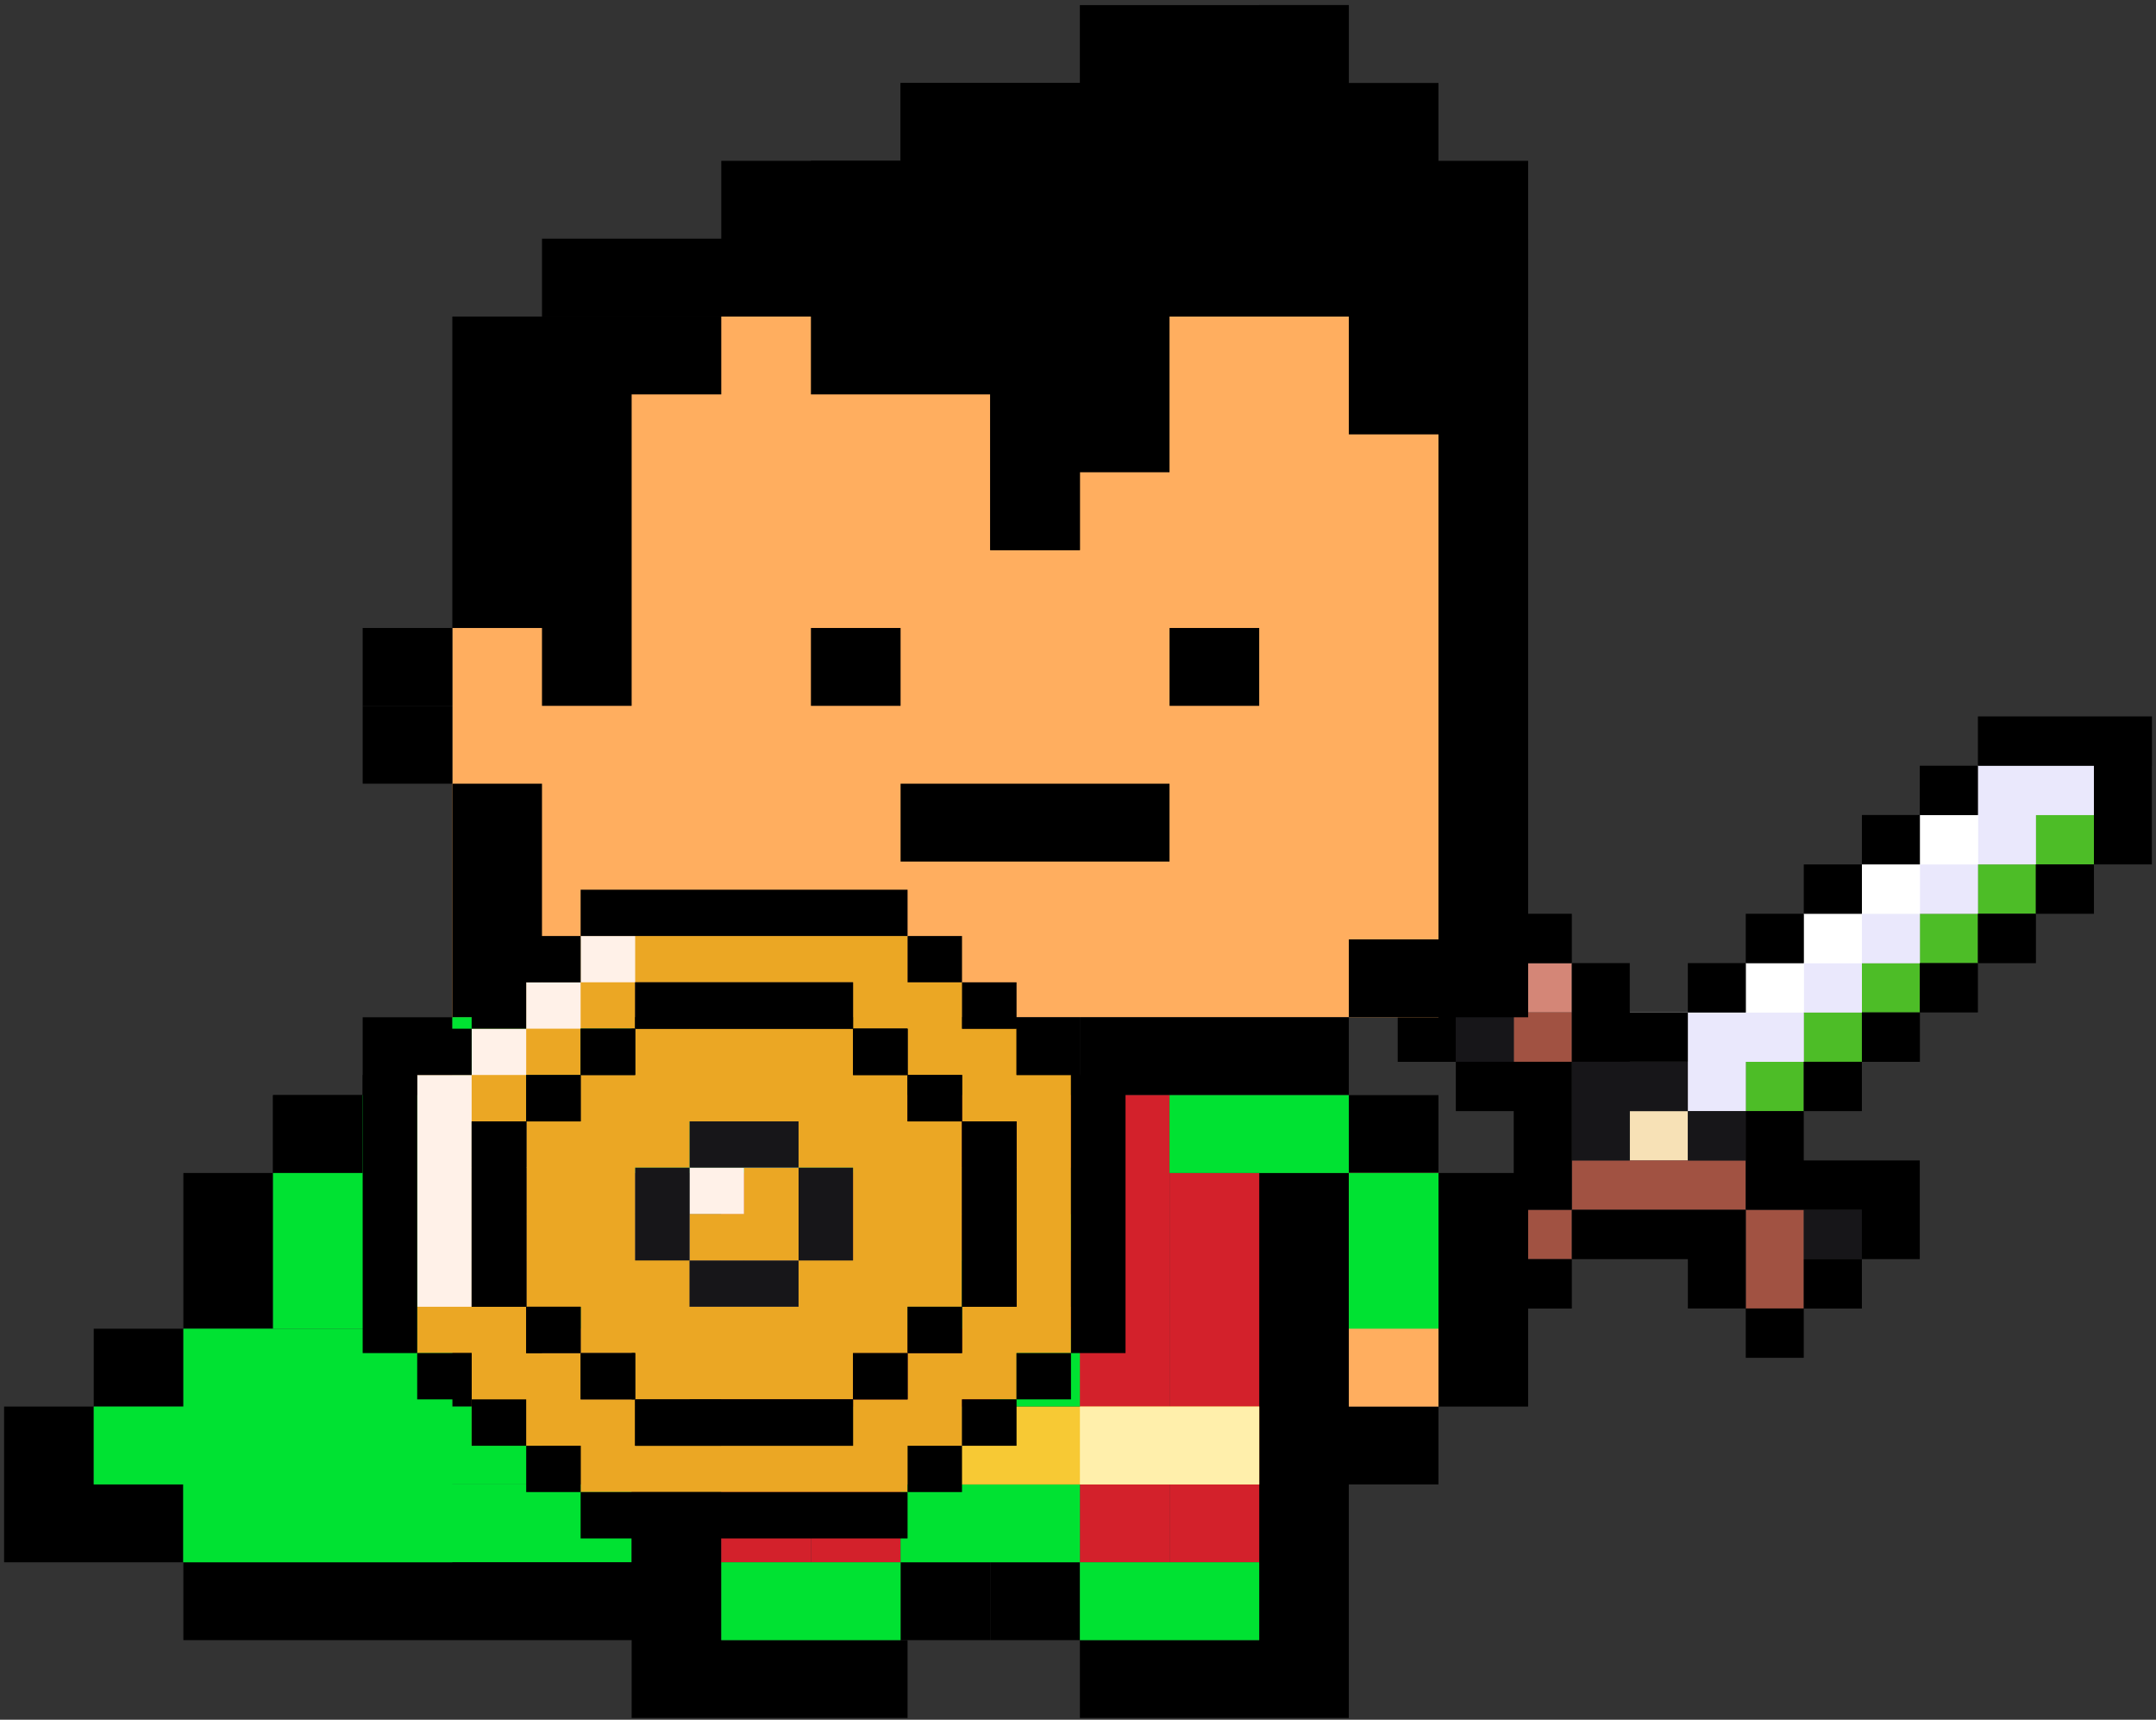 <?xml version="1.0" encoding="UTF-8"?> <svg xmlns="http://www.w3.org/2000/svg" width="316" height="252" viewBox="0 0 316 252" fill="none"><rect x="0" y="0" width="316" height="252" fill="#333333" stroke="none"/><path fill-rule="evenodd" clip-rule="evenodd" d="M298.39 112.208H289.902V119.426H281.387V126.668H281.383H272.895V133.898H281.383H281.397H289.9V126.668H289.902V126.669H298.39V119.426H306.907V112.208H298.39ZM272.892 141.143H272.898V141.145H281.401V133.903H272.9V133.901H264.383V141.131H264.377V141.13H255.875V148.36H264.375V148.361H255.875H247.387V155.591V162.821H255.875V155.591H264.377V148.361H272.892V141.143Z" fill="white"></path><path d="M306.904 119.426H298.387V126.668H306.904V119.426Z" fill="#4DBD27"></path><path d="M298.397 126.668H289.895V133.898H298.397V126.668Z" fill="#4DBD27"></path><path d="M289.9 133.901H281.383V141.143H289.9V133.901Z" fill="#4DBD27"></path><path d="M281.393 141.13H272.891V148.36H281.393V141.13Z" fill="#4DBD27"></path><path d="M272.892 148.359H264.375V155.602H272.892V148.359Z" fill="#4DBD27"></path><path d="M264.374 155.587H255.871V162.818H264.374V155.587Z" fill="#4DBD27"></path><path d="M298.39 112.208H289.902V119.426V126.669H298.39V119.426H306.907V112.208H298.39Z" fill="#EAE8FC"></path><path d="M289.9 126.668H281.383V133.898H289.9V126.668Z" fill="#EAE8FC"></path><path d="M281.401 133.903H272.898V141.145H281.401V133.903Z" fill="#EAE8FC"></path><path d="M272.892 141.131H264.375V148.361H272.892V141.131Z" fill="#EAE8FC"></path><path d="M247.387 148.361V155.591V162.821H255.875V155.591H264.377V148.361H255.875H247.387Z" fill="#EAE8FC"></path><path d="M247.388 162.82H238.871V170.062H247.388V162.82Z" fill="#F7E1B6"></path><path d="M289.904 119.426H281.387V126.668H289.904V119.426Z" fill="white"></path><path d="M281.397 126.668H272.895V133.898H281.397V126.668Z" fill="white"></path><path d="M272.9 133.901H264.383V141.143H272.9V133.901Z" fill="white"></path><path d="M264.377 141.13H255.875V148.36H264.377V141.13Z" fill="white"></path><path d="M247.388 148.359H238.871V155.602H247.388V148.359Z" fill="white"></path><path d="M230.38 141.128H221.863V148.359H230.38V141.128Z" fill="#D48677"></path><path d="M255.875 177.279V184.509V191.739H264.377V184.509V177.279H255.875Z" fill="#A15242"></path><path d="M247.384 170.051H238.867H230.379V177.281H238.867H247.384H255.872V170.051H247.384Z" fill="#A15242"></path><path d="M230.38 177.279H221.863V184.509H230.38V177.279Z" fill="#A15242"></path><path d="M230.38 148.357H221.863V155.599H230.38V148.357Z" fill="#A15242"></path><path d="M221.877 184.509H213.375V191.752H221.877V184.509Z" fill="#A15242"></path><path d="M272.896 177.279H264.379V184.509H272.896V177.279Z" fill="#171619"></path><path d="M255.889 162.816H247.387V170.059H255.889V162.816Z" fill="#171619"></path><path d="M238.867 155.587H230.379V162.818V170.048H238.867V162.818H247.384V155.587H238.867Z" fill="#171619"></path><path d="M221.877 148.357H213.375V155.599H221.877V148.357Z" fill="#171619"></path><path d="M306.904 126.67H298.387V133.901H306.904V126.67Z" fill="black"></path><path d="M306.903 104.978H306.889H298.386H289.898V112.208H298.386H306.889H306.903V119.425V126.668H315.391V119.425V112.208H315.406V104.978H306.903Z" fill="black"></path><path d="M298.401 133.9H289.898V141.142H298.401V133.9Z" fill="black"></path><path d="M289.896 141.13H281.379V148.36H289.896V141.13Z" fill="black"></path><path d="M289.896 112.207H281.379V119.437H289.896V112.207Z" fill="black"></path><path d="M281.397 148.357H272.895V155.599H281.397V148.357Z" fill="black"></path><path d="M281.397 119.425H272.895V126.668H281.397V119.425Z" fill="black"></path><path d="M272.892 184.509H264.375V191.751H272.892V184.509Z" fill="black"></path><path d="M272.892 155.587H264.375V162.817H272.892V155.587Z" fill="black"></path><path d="M272.892 126.67H264.375V133.901H272.892V126.67Z" fill="black"></path><path d="M264.374 191.738H255.871V198.968H264.374V191.738Z" fill="black"></path><path d="M255.871 170.047V177.277H264.374H272.89V184.507H281.378V177.277V170.047H272.89H264.374V162.816H255.871V170.047Z" fill="black"></path><path d="M264.374 133.9H255.871V141.142H264.374V133.9Z" fill="black"></path><path d="M255.875 177.279H247.388H238.871H230.383V184.509H238.871H247.388V191.739H255.875V184.509V177.279Z" fill="black"></path><path d="M255.885 141.13H247.383V148.36H255.885V141.13Z" fill="black"></path><path d="M230.383 155.591H238.871H247.388V148.36H238.871V141.13H230.383V148.36V155.591Z" fill="black"></path><path d="M230.38 184.509H221.863V191.751H230.38V184.509Z" fill="black"></path><path d="M230.38 170.047V162.817V155.587H221.863H213.375V162.817H221.863V170.047V177.277H230.38V170.047Z" fill="black"></path><path d="M230.38 133.9H221.863V141.142H230.38V133.9Z" fill="black"></path><path d="M221.877 191.738H213.375V198.968H221.877V191.738Z" fill="black"></path><path d="M221.877 177.279H213.375V184.509H221.877V177.279Z" fill="black"></path><path d="M221.877 141.13H213.375V148.36H221.877V141.13Z" fill="black"></path><path d="M213.376 184.509H204.859V191.751H213.376V184.509Z" fill="black"></path><path d="M213.376 148.357H204.859V155.599H213.376V148.357Z" fill="black"></path><rect width="131.399" height="91.273" transform="matrix(-1 0 0 1 210.836 46.386)" fill="#FFAE5F"></rect><rect width="144.539" height="57.046" transform="matrix(-1 0 0 1 210.836 92.022)" fill="#FFAE5F"></rect><rect width="13.14" height="57.046" transform="matrix(-1 0 0 1 158.277 23.567)" fill="black"></rect><rect width="13.14" height="11.409" transform="matrix(-1 0 0 1 197.695 0.748)" fill="black"></rect><rect width="13.14" height="11.409" transform="matrix(-1 0 0 1 158.277 12.158)" fill="black"></rect><rect width="13.14" height="11.409" transform="matrix(-1 0 0 1 131.996 23.567)" fill="black"></rect><rect width="13.14" height="11.409" transform="matrix(-1 0 0 1 131.996 92.022)" fill="black"></rect><rect width="13.14" height="11.409" transform="matrix(-1 0 0 1 184.559 92.022)" fill="black"></rect><rect width="39.417" height="11.409" transform="matrix(-1 0 0 1 171.414 114.839)" fill="black"></rect><rect width="13.14" height="11.409" transform="matrix(-1 0 0 1 223.977 34.975)" fill="black"></rect><rect width="13.14" height="11.409" transform="matrix(-1 0 0 1 145.137 12.158)" fill="black"></rect><path fill-rule="evenodd" clip-rule="evenodd" d="M197.695 0.748H158.274V12.158H131.996V23.567H105.719H105.716V34.975H79.438V46.384H105.716V46.386H92.578H79.439H79.438H66.298V92.022H79.438V103.431H92.578V92.022V57.795H105.716V57.795H145.137V80.613H158.277V69.204H171.414V46.386H197.695V46.385H197.696V63.653H210.837V137.658H197.696V149.067H210.837H223.977V137.658V63.653V46.384V34.977V34.975V23.567H210.837H210.836V12.158H197.695V0.748Z" fill="black"></path><rect width="13.14" height="11.409" transform="matrix(-1 0 0 1 66.297 92.022)" fill="black"></rect><rect width="13.14" height="22.818" transform="matrix(-1 0 0 1 118.855 46.386)" fill="#FFAE5F"></rect><rect width="13.14" height="34.228" transform="matrix(-1 0 0 1 79.438 114.839)" fill="black"></rect><rect width="13.14" height="11.409" transform="matrix(-1 0 0 1 66.297 103.429)" fill="black"></rect><rect width="13.14" height="11.409" transform="matrix(-1 0 0 1 66.297 149.068)" fill="black"></rect><rect width="13.14" height="11.409" transform="matrix(-1 0 0 1 53.156 160.475)" fill="black"></rect><rect width="13.14" height="11.409" transform="matrix(-1 0 0 1 53.156 160.475)" fill="black"></rect><rect width="13.14" height="22.818" transform="matrix(-1 0 0 1 40.016 171.885)" fill="black"></rect><rect width="13.14" height="11.409" transform="matrix(-1 0 0 1 26.879 194.703)" fill="black"></rect><path d="M13.74 206.111H0.6V228.932H13.74H26.879V217.521H13.74V206.111Z" fill="black"></path><rect width="13.14" height="11.409" transform="matrix(-1 0 0 1 145.137 228.929)" fill="black"></rect><rect width="13.14" height="11.409" transform="matrix(-1 0 0 1 158.277 228.929)" fill="black"></rect><rect width="39.421" height="11.409" transform="matrix(-1 0 0 1 197.695 149.068)" fill="black"></rect><rect width="13.14" height="11.409" transform="matrix(-1 0 0 1 158.277 149.068)" fill="black"></rect><rect width="13.14" height="11.409" transform="matrix(-1 0 0 1 145.137 149.068)" fill="black"></rect><rect width="13.14" height="11.409" transform="matrix(-1 0 0 1 131.996 149.068)" fill="black"></rect><rect width="13.14" height="11.409" transform="matrix(-1 0 0 1 118.855 149.068)" fill="black"></rect><rect width="13.14" height="11.409" transform="matrix(-1 0 0 1 105.719 149.068)" fill="black"></rect><rect width="13.14" height="11.409" transform="matrix(-1 0 0 1 92.578 160.475)" fill="black"></rect><rect width="13.14" height="11.409" transform="matrix(-1 0 0 1 79.438 171.885)" fill="black"></rect><rect width="13.14" height="11.409" transform="matrix(-1 0 0 1 105.719 171.885)" fill="black"></rect><rect width="13.14" height="11.409" transform="matrix(-1 0 0 1 79.438 183.294)" fill="black"></rect><rect width="13.14" height="11.409" transform="matrix(-1 0 0 1 105.719 183.294)" fill="black"></rect><rect width="13.14" height="11.409" transform="matrix(-1 0 0 1 79.438 194.703)" fill="black"></rect><rect width="13.14" height="11.409" transform="matrix(-1 0 0 1 105.719 194.703)" fill="black"></rect><rect width="13.14" height="11.409" transform="matrix(-1 0 0 1 105.719 206.111)" fill="black"></rect><rect width="13.14" height="11.409" transform="matrix(-1 0 0 1 92.578 206.111)" fill="black"></rect><rect width="65.7" height="11.409" transform="matrix(-1 0 0 1 79.438 206.111)" fill="#00E232"></rect><rect width="65.7" height="11.409" transform="matrix(-1 0 0 1 92.578 217.522)" fill="#00E232"></rect><path fill-rule="evenodd" clip-rule="evenodd" d="M92.579 217.522H105.719V240.339H133.02V251.748H105.719V251.748H92.579V251.748V240.339V240.338H26.876V228.929H92.579V217.522Z" fill="black"></path><rect width="13.14" height="34.227" transform="matrix(-1 0 0 1 223.977 171.885)" fill="black"></rect><rect width="13.14" height="11.409" transform="matrix(-1 0 0 1 210.836 160.475)" fill="black"></rect><path fill-rule="evenodd" clip-rule="evenodd" d="M197.695 171.885H184.555V240.339H158.277V251.748H184.555V251.748H197.695V251.748V240.339V217.52H210.836V206.111H197.695V171.885Z" fill="black"></path><rect width="13.14" height="11.409" transform="matrix(-1 0 0 1 92.578 137.658)" fill="black"></rect><rect width="26.28" height="11.409" transform="matrix(-1 0 0 1 92.578 149.068)" fill="#00E232"></rect><rect width="39.42" height="11.409" transform="matrix(-1 0 0 1 131.996 160.475)" fill="#00E232"></rect><rect width="39.42" height="57.046" transform="matrix(-1 0 0 1 171.414 160.475)" fill="#D3212B"></rect><rect width="13.14" height="57.046" transform="matrix(-1 0 0 1 184.559 171.885)" fill="#D3212B"></rect><rect width="13.14" height="57.046" transform="matrix(-1 0 0 1 171.414 171.885)" fill="#D3212B"></rect><rect width="13.14" height="57.046" transform="matrix(-1 0 0 1 131.996 171.885)" fill="#D3212B"></rect><rect width="13.14" height="57.046" transform="matrix(-1 0 0 1 118.855 171.885)" fill="#D3212B"></rect><rect width="26.28" height="11.409" transform="matrix(-1 0 0 1 197.695 160.475)" fill="#00E232"></rect><rect width="26.28" height="11.409" transform="matrix(-1 0 0 1 184.559 228.929)" fill="#00E232"></rect><rect width="26.28" height="11.409" transform="matrix(-1 0 0 1 131.996 228.929)" fill="#00E232"></rect><rect width="26.28" height="11.409" transform="matrix(-1 0 0 1 158.277 217.522)" fill="#00E232"></rect><rect width="78.84" height="11.409" transform="matrix(-1 0 0 1 184.559 206.111)" fill="#F7C934"></rect><rect width="26.28" height="11.409" transform="matrix(-1 0 0 1 184.559 206.111)" fill="#FFEFAB"></rect><rect width="13.14" height="34.227" transform="matrix(-1 0 0 1 210.836 171.885)" fill="#FFAE5F"></rect><rect width="13.14" height="34.227" transform="matrix(-1 0 0 1 92.578 171.885)" fill="#FFAE5F"></rect><rect width="13.14" height="22.818" transform="matrix(-1 0 0 1 210.836 171.885)" fill="#00E232"></rect><rect width="13.14" height="22.818" transform="matrix(-1 0 0 1 92.578 171.885)" fill="#00E232"></rect><rect width="26.28" height="11.409" transform="matrix(-1 0 0 1 79.438 160.475)" fill="#00E232"></rect><rect width="26.28" height="22.818" transform="matrix(-1 0 0 1 66.297 171.885)" fill="#00E232"></rect><rect width="39.42" height="34.227" transform="matrix(-1 0 0 1 66.297 194.703)" fill="#00E232"></rect><rect width="13.14" height="11.409" transform="matrix(-1 0 0 1 145.137 183.294)" fill="#00E232"></rect><rect width="13.14" height="11.409" transform="matrix(-1 0 0 1 158.277 194.703)" fill="#00E232"></rect><rect width="13.14" height="11.409" transform="matrix(-1 0 0 1 158.277 171.885)" fill="#00E232"></rect><path d="M125.026 184.688H117.047V191.486H125.026V184.688Z" fill="#EBA724"></path><path d="M125.026 150.739H117.047V157.524H125.026V150.739Z" fill="#EBA724"></path><path d="M117.044 191.486H109.051V198.271H117.044V191.486Z" fill="#EBA724"></path><path d="M117.044 150.739H109.051V157.524H117.044V150.739Z" fill="#EBA724"></path><path d="M109.053 191.486H101.074V198.271H109.053V191.486Z" fill="#EBA724"></path><path d="M109.053 150.739H101.074V157.524H109.053V150.739Z" fill="#EBA724"></path><path d="M101.077 150.739H93.098V157.524H101.077V150.739Z" fill="#EBA724"></path><path d="M93.095 157.528H85.102V164.325H93.095V157.528Z" fill="#EBA724"></path><path d="M85.104 184.688H77.125V191.486H85.104V184.688Z" fill="#EBA724"></path><path d="M85.104 177.905H77.125V184.69H85.104V177.905Z" fill="#EBA724"></path><path d="M85.104 171.111H77.125V177.909H85.104V171.111Z" fill="#EBA724"></path><path d="M85.104 164.323H77.125V171.108H85.104V164.323Z" fill="#EBA724"></path><path d="M156.971 184.688H148.992V191.486H156.971V184.688Z" fill="#171619"></path><path d="M156.971 171.111H148.992V177.909H156.971V171.111Z" fill="#171619"></path><path d="M148.99 198.273H140.996V205.058H148.99V198.273Z" fill="#171619"></path><path d="M140.999 205.059H133.02V211.857H140.999V205.059Z" fill="#171619"></path><path d="M140.999 177.905H133.02V184.69H140.999V177.905Z" fill="#EBA724"></path><path d="M140.999 171.111H133.02V177.909H140.999V171.111Z" fill="#EBA724"></path><path d="M140.999 143.946H133.02V150.743H140.999V143.946Z" fill="#EBA724"></path><path d="M125.026 184.688H117.047V191.486H125.026V184.688Z" fill="#171619"></path><path d="M125.026 177.905H117.047V184.69H125.026V177.905Z" fill="#FFF1E8"></path><path d="M125.026 171.111H117.047V177.909H125.026V171.111Z" fill="#FFF1E8"></path><path d="M125.026 150.739H117.047V157.524H125.026V150.739Z" fill="#171619"></path><path d="M117.044 191.486H109.051V198.271H117.044V191.486Z" fill="#171619"></path><path d="M117.044 184.688H109.051V191.486H117.044V184.688Z" fill="#FFF1E8"></path><path d="M117.044 177.905H109.051V184.69H117.044V177.905Z" fill="#FFF1E8"></path><path d="M117.044 171.111H109.051V177.909H117.044V171.111Z" fill="#FFF1E8"></path><path d="M117.044 164.323H109.051V171.108H117.044V164.323Z" fill="#FFF1E8"></path><path d="M117.044 150.739H109.051V157.524H117.044V150.739Z" fill="#171619"></path><path d="M109.053 191.486H101.074V198.271H109.053V191.486Z" fill="#171619"></path><path d="M109.053 184.688H101.074V191.486H109.053V184.688Z" fill="#FFF1E8"></path><path d="M109.053 177.905H101.074V184.69H109.053V177.905Z" fill="#FFF1E8"></path><path d="M109.053 171.111H101.074V177.909H109.053V171.111Z" fill="#FFF1E8"></path><path d="M109.053 164.323H101.074V171.108H109.053V164.323Z" fill="#FFF1E8"></path><path d="M109.053 150.739H101.074V157.524H109.053V150.739Z" fill="#171619"></path><path d="M101.077 177.905H93.098V184.69H101.077V177.905Z" fill="#FFF1E8"></path><path d="M101.077 171.111H93.098V177.909H101.077V171.111Z" fill="#FFF1E8"></path><path d="M101.077 150.739H93.098V157.524H101.077V150.739Z" fill="#171619"></path><path d="M93.095 157.528H85.102V164.325H93.095V157.528Z" fill="#171619"></path><path d="M85.104 205.059H77.125V211.857H85.104V205.059Z" fill="#EBA724"></path><path d="M85.104 184.688H77.125V191.486H85.104V184.688Z" fill="#171619"></path><path d="M85.104 177.905H77.125V184.69H85.104V177.905Z" fill="#171619"></path><path d="M85.104 171.111H77.125V177.909H85.104V171.111Z" fill="#171619"></path><path d="M85.104 164.323H77.125V171.108H85.104V164.323Z" fill="#171619"></path><path d="M148.992 157.524V150.738H140.998V143.941H133.019V137.156H85.1V143.941H77.121V150.738H69.128V157.524H61.148V198.272H69.128V211.854H85.1V218.64H133.019V211.854H140.998V205.057H148.992V198.272H156.971V157.524H148.992ZM148.992 171.106V191.487H140.998V198.272H133.019V205.057H125.025V211.854H93.094V205.057H85.1V198.272H77.121V191.487H69.128V164.321H77.121V157.524H85.1V150.738H93.094V143.941H125.025V150.738H133.019V157.524H140.998V164.321H148.992V171.106Z" fill="#EBA724"></path><path d="M140.999 177.904V164.322H133.02V157.524H125.026V150.74H93.095V157.524H85.101V164.322H77.191V191.487H85.101V198.272H93.095V205.057H125.026V198.272H133.02V191.487H140.999V177.904ZM117.047 184.702V191.487H101.074V184.689H93.095V171.107H101.074V164.322H117.047V171.107H125.026V184.702H117.047Z" fill="#EBA724"></path><path d="M93.095 137.156H85.102V143.941H93.095V137.156Z" fill="#FFF1E8"></path><path d="M85.1 143.942H77.121V150.739H85.1V143.942Z" fill="#FFF1E8"></path><path d="M77.123 150.738H69.129V157.523H77.123V150.738Z" fill="#FFF1E8"></path><path d="M61.148 164.322V171.107V177.905V184.69V191.487H69.128V184.69V177.905V171.107V164.322V157.524H61.148V164.322Z" fill="#FFF1E8"></path><path d="M148.99 184.688H140.996V191.486H148.99V184.688Z" fill="#171619"></path><path d="M148.99 177.905H140.996V184.69H148.99V177.905Z" fill="#171619"></path><path d="M148.99 171.111H140.996V177.909H148.99V171.111Z" fill="#171619"></path><path d="M148.99 164.323H140.996V171.108H148.99V164.323Z" fill="#171619"></path><path d="M140.999 191.486H133.02V198.271H140.999V191.486Z" fill="#171619"></path><path d="M140.999 157.528H133.02V164.325H140.999V157.528Z" fill="#171619"></path><path d="M133.021 198.273H125.027V205.058H133.021V198.273Z" fill="#171619"></path><path d="M133.021 191.486H125.027V198.271H133.021V191.486Z" fill="#EBA724"></path><path d="M133.021 164.323H125.027V171.108H133.021V164.323Z" fill="#EBA724"></path><path d="M133.021 150.739H125.027V157.524H133.021V150.739Z" fill="#171619"></path><path d="M125.026 205.059H117.047V211.857H125.026V205.059Z" fill="#171619"></path><path fill-rule="evenodd" clip-rule="evenodd" d="M117.047 171.111H125.026V177.905V177.909V184.69H117.047V177.909V177.905V171.111Z" fill="#171619"></path><path d="M125.026 143.946H117.047V150.743H125.026V143.946Z" fill="#171619"></path><path d="M117.044 205.059H109.051V211.857H117.044V205.059Z" fill="#171619"></path><path d="M117.044 143.946H109.051V150.743H117.044V143.946Z" fill="#171619"></path><path d="M109.053 205.059H101.074V211.857H109.053V205.059Z" fill="#171619"></path><path fill-rule="evenodd" clip-rule="evenodd" d="M101.074 184.688H109.051H109.053H117.044V191.486H109.053H109.051H101.074V184.688Z" fill="#171619"></path><path d="M117.047 184.69V177.905V171.142H109.061V177.905H101.074V184.69H117.047Z" fill="#EBA724"></path><path fill-rule="evenodd" clip-rule="evenodd" d="M101.074 164.322H109.051H109.053H117.044V171.107H109.053H109.051H101.074V164.322Z" fill="#171619"></path><path d="M109.053 143.946H101.074V150.743H109.053V143.946Z" fill="#171619"></path><path d="M101.077 205.059H93.098V211.857H101.077V205.059Z" fill="#171619"></path><path d="M101.077 198.273H93.098V205.058H101.077V198.273Z" fill="#EBA724"></path><path fill-rule="evenodd" clip-rule="evenodd" d="M93.098 171.111H101.077V177.905V177.909V184.69H93.098V177.909V177.905V171.111Z" fill="#171619"></path><path d="M101.077 143.946H93.098V150.743H101.077V143.946Z" fill="#171619"></path><path d="M93.095 198.273H85.102V205.058H93.095V198.273Z" fill="#171619"></path><path d="M93.095 150.739H85.102V157.524H93.095V150.739Z" fill="#171619"></path><path d="M85.104 191.486H77.125V198.271H85.104V191.486Z" fill="#171619"></path><path d="M85.104 157.528H77.125V164.325H85.104V157.528Z" fill="#171619"></path><path d="M77.123 184.688H69.129V191.486H77.123V184.688Z" fill="#171619"></path><path d="M77.123 177.905H69.129V184.69H77.123V177.905Z" fill="#171619"></path><path d="M77.123 171.111H69.129V177.909H77.123V171.111Z" fill="#171619"></path><path d="M77.123 164.323H69.129V171.108H77.123V164.323Z" fill="#171619"></path><path d="M141 171.111V177.908V184.694V191.491H148.994V184.694V177.908V171.111V164.326H141V171.111Z" fill="black"></path><path d="M140.999 191.489H133.02V198.274H140.999V191.489Z" fill="black"></path><path d="M140.999 157.528H133.02V164.326H140.999V157.528Z" fill="black"></path><path d="M133.021 198.273H125.027V205.059H133.021V198.273Z" fill="black"></path><path d="M133.021 150.742H125.027V157.527H133.021V150.742Z" fill="black"></path><path d="M109.056 205.059H101.077H93.098V211.857H101.077H109.056H117.05H125.029V205.059H117.05H109.056Z" fill="black"></path><path d="M109.056 150.742H117.05H125.029V143.944H117.05H109.056H101.077H93.098V150.742H101.077H109.056Z" fill="black"></path><path d="M93.095 198.273H85.102V205.059H93.095V198.273Z" fill="black"></path><path d="M93.095 150.742H85.102V157.527H93.095V150.742Z" fill="black"></path><path d="M85.104 191.489H77.125V198.274H85.104V191.489Z" fill="black"></path><path d="M85.104 157.528H77.125V164.326H85.104V157.528Z" fill="black"></path><path d="M77.123 177.908V171.111V164.326H69.129V171.111V177.908V184.694V191.491H77.123V184.694V177.908Z" fill="black"></path><path d="M156.973 157.528V164.326V171.111V177.909V184.694V191.491V198.276H164.966V191.491V184.694V177.909V171.111V164.326V157.528H156.973Z" fill="black"></path><path d="M156.971 198.273H148.992V205.059H156.971V198.273Z" fill="black"></path><path d="M156.971 150.742H148.992V157.527H156.971V150.742Z" fill="black"></path><path d="M148.994 205.059H141V211.857H148.994V205.059Z" fill="black"></path><path d="M148.994 143.944H141V150.742H148.994V143.944Z" fill="black"></path><path d="M140.999 211.857H133.02V218.642H140.999V211.857Z" fill="black"></path><path d="M140.999 137.16H133.02V143.945H140.999V137.16Z" fill="black"></path><path d="M117.047 218.641H109.054H101.074H93.095H85.102V225.438H93.095H101.074H109.054H117.047H125.027H133.02V218.641H125.027H117.047Z" fill="black"></path><path d="M101.074 137.159H109.054H117.047H125.027H133.02V130.374H125.027H117.047H109.054H101.074H93.095H85.102V137.159H93.095H101.074Z" fill="black"></path><path d="M85.104 211.857H77.125V218.642H85.104V211.857Z" fill="black"></path><path d="M85.104 137.16H77.125V143.945H85.104V137.16Z" fill="black"></path><path d="M77.123 205.059H69.129V211.857H77.123V205.059Z" fill="black"></path><path d="M77.123 143.944H69.129V150.742H77.123V143.944Z" fill="black"></path><path d="M69.128 198.273H61.148V205.059H69.128V198.273Z" fill="black"></path><path d="M69.128 150.742H61.148V157.527H69.128V150.742Z" fill="black"></path><path d="M61.15 184.694V177.909V171.111V164.326V157.528H53.156V164.326V171.111V177.909V184.694V191.491V198.276H61.15V191.491V184.694Z" fill="black"></path></svg> 